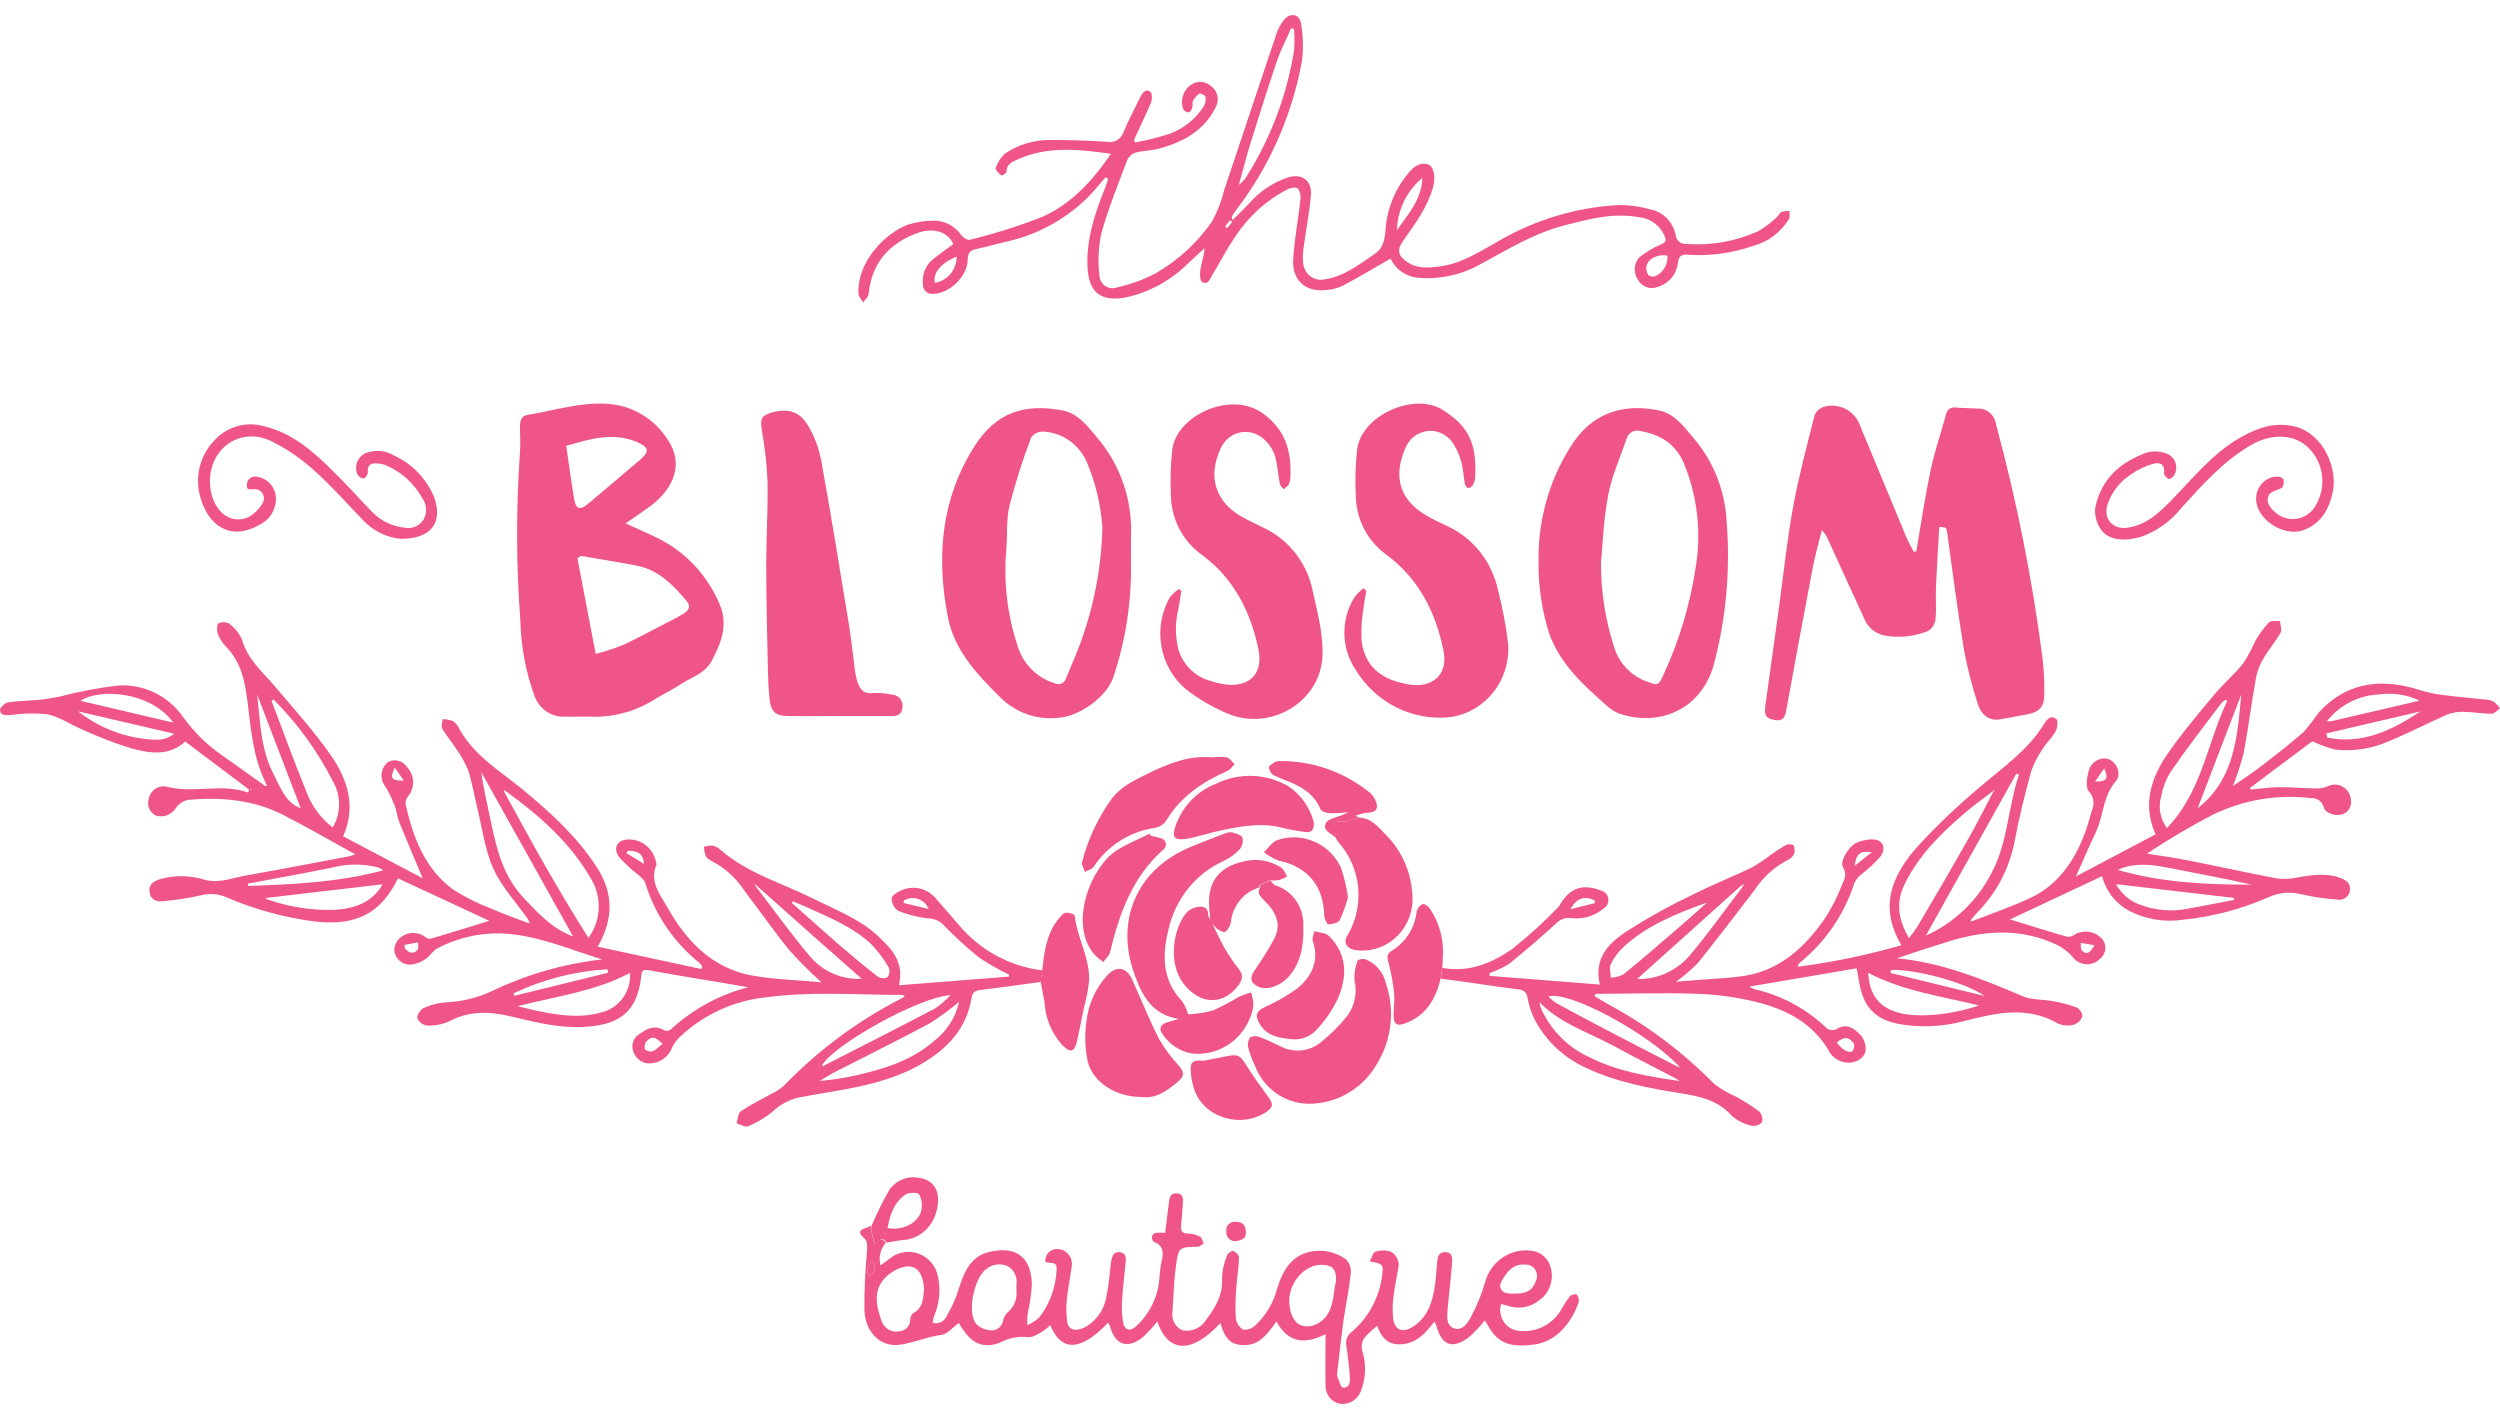<svg width="101" height="57" viewBox="0 0 101 57" fill="none" xmlns="http://www.w3.org/2000/svg">
<path d="M79.716 37.198C80.5 36.897 81.302 36.62 82.056 36.262C83.156 35.738 83.811 34.778 84.233 33.647C84.344 33.346 84.426 33.045 84.51 32.744C84.571 32.618 84.591 32.475 84.569 32.336C84.547 32.197 84.484 32.068 84.388 31.968C84.25 31.814 84.312 31.393 84.388 31.128C84.43 30.982 84.519 30.854 84.64 30.766C84.762 30.678 84.909 30.635 85.058 30.644C85.452 30.659 85.765 31.246 85.476 31.565C84.949 32.167 84.99 32.946 84.68 33.602C84.405 34.18 84.157 34.766 83.867 35.407L87.085 33.707C86.538 32.483 86.912 31.411 87.585 30.433C88.149 29.615 88.799 28.854 89.436 28.089C89.814 27.635 90.27 27.244 90.641 26.783C90.821 26.494 90.981 26.192 91.121 25.881C91.273 25.614 91.456 25.368 91.665 25.146C91.753 25.059 91.958 25.104 92.115 25.086C92.115 25.246 92.203 25.441 92.139 25.556C91.949 25.896 91.689 26.194 91.487 26.53C91.326 26.777 91.212 27.053 91.15 27.343C90.96 28.366 90.837 29.404 90.644 30.427C90.528 30.881 90.382 31.325 90.206 31.757C90.653 31.456 91.054 31.186 91.428 30.897C91.99 30.463 92.548 30.03 93.078 29.561C93.286 29.319 93.481 29.066 93.663 28.802C94.71 27.641 96.003 27.409 97.445 27.785C97.767 27.891 98.095 27.976 98.428 28.041C99.083 28.137 99.741 28.189 100.396 28.261C100.513 28.262 100.629 28.289 100.735 28.339C100.835 28.419 100.925 28.512 101.002 28.616C100.888 28.694 100.774 28.835 100.659 28.835C100.291 28.835 99.919 28.766 99.548 28.76C99.317 28.748 99.086 28.784 98.869 28.866C98.088 29.209 97.328 29.609 96.529 29.937C95.842 30.246 95.088 30.365 94.341 30.283C94.024 30.201 93.714 30.088 93.417 29.946L90.902 31.832L90.928 31.899C91.305 31.866 91.683 31.805 92.063 31.802C92.572 31.802 93.084 31.845 93.596 31.854C93.743 31.857 93.889 31.829 94.025 31.772C94.122 31.721 94.23 31.696 94.338 31.698C94.447 31.7 94.553 31.73 94.647 31.785C94.742 31.84 94.822 31.918 94.88 32.012C94.938 32.107 94.972 32.215 94.979 32.326C94.998 32.447 94.973 32.57 94.911 32.675C94.849 32.779 94.753 32.857 94.64 32.895C94.365 32.991 93.95 32.862 93.879 32.618C93.853 32.507 93.789 32.409 93.699 32.341C93.609 32.273 93.499 32.24 93.388 32.248C92.013 32.077 90.619 32.313 89.369 32.928C88.466 33.401 87.587 33.921 86.737 34.487C87.26 34.571 87.787 34.64 88.307 34.742C89.544 34.986 90.779 35.26 92.019 35.495C92.282 35.523 92.548 35.508 92.806 35.45C93.391 35.353 93.976 35.248 94.561 35.474C94.783 35.561 94.967 35.672 94.938 35.955C94.934 36.016 94.916 36.075 94.888 36.129C94.859 36.183 94.82 36.23 94.772 36.266C94.724 36.303 94.67 36.329 94.612 36.342C94.553 36.355 94.493 36.356 94.435 36.343C93.936 36.311 93.44 36.238 92.952 36.123C92.508 36.015 92.042 36.061 91.627 36.256C90.531 36.735 89.37 37.04 88.184 37.159C87.426 37.271 86.653 37.136 85.973 36.773C85.717 36.629 85.492 36.433 85.311 36.197C85.131 35.96 84.999 35.689 84.923 35.398L81.205 37.144C81.972 37.381 82.735 37.622 83.504 37.842C83.562 37.849 83.62 37.844 83.676 37.828C83.731 37.812 83.784 37.785 83.829 37.748C84.011 37.648 84.222 37.614 84.425 37.652C84.629 37.69 84.813 37.798 84.949 37.959C84.992 38.017 85.023 38.082 85.041 38.152C85.058 38.222 85.062 38.295 85.053 38.367C85.043 38.438 85.019 38.507 84.984 38.569C84.948 38.632 84.9 38.686 84.844 38.729C84.77 38.807 84.681 38.867 84.582 38.906C84.484 38.945 84.378 38.962 84.273 38.956C84.168 38.949 84.065 38.919 83.972 38.868C83.878 38.817 83.797 38.746 83.733 38.66C83.557 38.455 83.342 38.289 83.101 38.173C81.729 37.517 80.319 37.571 78.897 37.983C78.143 38.212 77.39 38.456 76.639 38.717C78.438 38.88 80.079 39.551 81.72 40.249C82.083 40.405 82.519 40.369 82.916 40.444C83.248 40.498 83.574 40.583 83.89 40.7C84.004 40.742 84.151 40.965 84.124 41.061C84.097 41.14 84.051 41.212 83.993 41.27C83.934 41.329 83.863 41.372 83.785 41.398C83.569 41.457 83.341 41.439 83.136 41.347C81.901 40.631 80.655 40.92 79.398 41.239C78.515 41.485 77.59 41.528 76.689 41.365C75.756 41.179 75.291 40.682 75.118 39.722C75.089 39.545 75.054 39.37 75.01 39.12L70.675 39.858C70.744 39.901 70.816 39.937 70.892 39.966C71.947 40.207 72.924 40.725 73.726 41.471C73.787 41.548 73.874 41.598 73.97 41.613C74.066 41.627 74.163 41.604 74.244 41.549C74.606 41.338 74.911 41.549 75.151 41.802C75.296 41.956 75.376 42.164 75.373 42.379C75.373 42.68 75.121 42.852 74.838 42.921C74.67 42.949 74.498 42.929 74.34 42.864C74.182 42.799 74.045 42.691 73.942 42.551C73.284 41.347 72.188 40.791 70.959 40.481C70.178 40.289 69.38 40.178 68.578 40.15C67.203 40.099 65.826 40.15 64.448 40.15L64.422 40.246C64.624 40.366 64.825 40.49 65.03 40.604C66.582 41.446 68.004 42.519 69.251 43.788C69.521 43.995 69.816 44.167 70.128 44.299C70.454 44.479 70.769 44.68 71.07 44.901C71.123 44.956 71.162 45.024 71.183 45.099C71.204 45.173 71.207 45.252 71.19 45.328C71.141 45.387 71.077 45.432 71.006 45.459C70.935 45.486 70.858 45.494 70.784 45.482C70.487 45.424 70.211 45.289 69.979 45.091C69.394 44.432 68.657 44.293 67.876 44.164C66.598 43.956 65.323 43.727 64.129 43.165C63.227 42.775 62.479 42.084 62.006 41.203C61.87 40.925 61.771 40.629 61.713 40.324C61.709 40.23 61.669 40.14 61.602 40.075C61.535 40.01 61.446 39.974 61.353 39.975C60.303 39.837 59.253 39.674 58.203 39.536L58.273 39.102C59.321 39.298 60.251 38.925 61.078 38.35C61.725 37.838 62.339 37.283 62.915 36.689C62.951 36.657 62.981 36.62 63.006 36.578C63.413 35.871 63.919 35.69 64.676 35.976C64.752 35.993 64.82 36.032 64.874 36.09C64.927 36.147 64.962 36.22 64.974 36.298C64.987 36.377 64.975 36.457 64.943 36.529C64.91 36.601 64.857 36.661 64.79 36.701C64.608 36.853 64.398 36.966 64.174 37.033C63.948 37.1 63.713 37.12 63.48 37.092C63.368 37.076 63.253 37.087 63.146 37.125C63.039 37.162 62.942 37.225 62.863 37.309C62.245 37.875 61.614 38.422 60.961 38.943C60.715 39.096 60.452 39.221 60.178 39.313V39.425L64.632 39.776C64.389 38.732 64.972 38.14 65.597 37.706C66.482 37.128 67.404 36.611 68.356 36.16C69.148 35.756 69.979 35.428 70.781 35.043C71.046 34.892 71.3 34.723 71.541 34.535C71.74 34.389 71.947 34.256 72.161 34.135C72.243 34.089 72.454 34.11 72.468 34.165C72.491 34.221 72.503 34.282 72.503 34.344C72.503 34.405 72.491 34.466 72.468 34.523C72.411 34.626 72.321 34.707 72.214 34.751C71.678 35.029 71.221 35.443 70.886 35.955C70.128 36.945 69.374 37.938 68.593 38.907C68.322 39.183 68.028 39.435 67.715 39.659L68.853 39.572C69.388 39.527 69.927 39.512 70.456 39.428C71.939 39.196 72.951 38.239 73.773 37.038C74.024 36.635 74.238 36.208 74.41 35.762C74.507 35.537 74.636 35.317 74.454 35.025C74.32 34.809 74.674 34.207 74.99 34.056C75.175 33.972 75.373 33.923 75.575 33.912C76.031 33.882 76.242 34.213 75.972 34.604C75.74 34.866 75.483 35.105 75.206 35.317C75.082 35.413 74.982 35.538 74.914 35.681C74.526 36.886 73.816 37.953 72.866 38.763L72.656 38.949C72.644 38.984 72.636 39.02 72.632 39.057C74.046 38.872 75.445 38.581 76.818 38.188C75.867 36.602 76.47 35.305 77.508 34.156C78.279 33.323 79.101 32.541 79.968 31.814C80.904 31.008 81.942 30.31 82.6 29.218C82.715 29.022 82.893 28.884 83.083 29.058C83.156 29.13 83.118 29.413 83.045 29.549C82.908 29.798 82.688 29.994 82.539 30.235C82.336 30.523 82.173 30.839 82.056 31.174C81.799 32.121 81.559 33.075 81.381 34.041C81.16 35.129 80.627 36.124 79.851 36.897C79.787 36.966 79.728 37.038 79.664 37.111L79.602 37.231L79.716 37.198ZM70.424 35.789L70.471 35.729L70.392 35.753L70.31 35.807L66.142 39.551C66.536 39.562 66.927 39.485 67.29 39.325C67.652 39.166 67.977 38.928 68.242 38.627C68.99 37.748 69.66 36.797 70.365 35.877L70.424 35.789ZM94.005 29.133C94.071 29.141 94.138 29.141 94.204 29.133L97.752 28.306C97.245 28.063 96.68 27.976 96.126 28.056C95.719 28.069 95.319 28.172 94.954 28.358C94.59 28.544 94.268 28.808 94.011 29.133L93.964 29.169H93.993L94.005 29.133ZM67.794 43.102L67.867 43.126L67.823 43.072C66.653 41.793 63.436 40.023 62.558 40.252C62.66 40.376 62.784 40.478 62.924 40.553C63.591 40.916 64.262 41.274 64.936 41.627C65.893 42.13 66.844 42.614 67.794 43.102ZM80.527 31.953C80.155 32.239 79.772 32.51 79.415 32.813C78.432 33.65 77.511 34.553 76.932 35.75C76.584 36.476 76.695 37.18 77.125 37.899C77.274 37.691 77.417 37.526 77.517 37.342C78.166 36.235 78.821 35.127 79.453 34.008C79.834 33.34 80.179 32.651 80.538 31.971L80.582 31.932C80.582 31.932 80.582 31.911 80.565 31.902L80.527 31.953ZM81.568 31.291L81.46 31.255L77.806 37.797C78.931 37.294 79.859 36.417 80.439 35.305C81.121 34.062 81.121 32.609 81.568 31.291ZM89.98 28.318L89.907 28.27C89.852 28.306 89.801 28.349 89.755 28.396C89.065 29.299 88.357 30.22 87.708 31.159C87.511 31.47 87.376 31.819 87.31 32.185C87.248 32.4 87.237 32.628 87.278 32.849C87.319 33.069 87.41 33.277 87.544 33.454C88.954 31.995 89.173 30.009 89.98 28.318ZM67.844 43.664C67.8 43.634 67.753 43.598 67.706 43.571C66.873 43.138 66.036 42.713 65.211 42.265C64.188 41.711 63.047 41.362 62.19 40.487C62.21 40.601 62.244 40.712 62.292 40.818C62.696 41.665 63.379 42.337 64.22 42.713C65.364 43.297 66.598 43.487 67.85 43.673L67.844 43.664ZM75.475 39.295C75.519 40.198 75.923 40.685 76.674 40.905C77.523 41.155 78.971 40.965 79.951 40.619C78.432 40.246 76.897 40.047 75.481 39.304L75.475 39.295ZM68.941 36.469C67.742 36.903 66.563 37.372 65.609 38.239C65.392 38.439 65.212 38.677 65.077 38.943C65.004 39.09 65.077 39.313 65.077 39.5C65.25 39.491 65.42 39.447 65.577 39.37C66.212 38.862 66.826 38.329 67.443 37.797C67.952 37.369 68.447 36.921 68.947 36.479L68.941 36.469ZM90.261 36.343L90.241 36.274L85.485 35.72C85.709 36.124 86.072 36.425 86.502 36.566C87.088 36.781 87.718 36.835 88.331 36.722C88.977 36.608 89.623 36.476 90.273 36.352L90.261 36.343ZM85.546 35.139C87.322 35.66 89.141 35.741 90.966 35.741C89.819 35.477 88.661 35.269 87.509 35.04C86.853 34.92 86.201 34.848 85.552 35.145L85.546 35.139ZM90.539 28.08C89.954 29.599 89.369 31.124 88.784 32.657C90.273 31.492 90.39 29.765 90.545 28.086L90.539 28.08ZM97.784 28.742L93.982 29.63L94.02 29.798C95.424 30.087 96.626 29.516 97.784 28.742ZM76.4 39.184L76.373 39.307L80.176 40.237C79.392 39.674 77.338 39.145 76.4 39.187V39.184ZM74.206 42.121C74.425 42.422 74.729 42.59 74.855 42.446C74.884 42.402 74.902 42.352 74.908 42.299C74.913 42.247 74.906 42.194 74.887 42.145C74.683 41.874 74.478 41.877 74.206 42.124V42.121ZM64.433 36.488V36.385C64.033 36.175 63.693 36.274 63.448 36.731L64.433 36.488ZM74.928 34.983L75.627 34.426C75.148 34.363 74.99 34.487 74.928 34.986V34.983ZM84.61 38.185L84.063 38.094C84.063 38.2 84.063 38.344 84.107 38.395C84.288 38.597 84.455 38.501 84.61 38.188V38.185ZM85.008 31.041L84.642 31.577C85.119 31.577 85.195 31.465 85.008 31.041ZM89.963 28.168H89.983V28.143L89.963 28.168Z" fill="#EF5588"/>
<path d="M21.311 37.108C20.841 36.443 20.264 35.826 19.931 35.095C19.598 34.364 19.489 33.485 19.287 32.669C19.159 32.149 19.077 31.61 18.907 31.102C18.772 30.78 18.599 30.477 18.392 30.199C18.229 29.937 18.018 29.706 17.866 29.438C17.813 29.344 17.866 29.182 17.886 29.049C18.025 29.056 18.162 29.082 18.293 29.128C18.403 29.202 18.491 29.306 18.547 29.429C19.153 30.542 20.215 31.15 21.136 31.911C22.245 32.832 23.309 33.795 24.108 35.032C24.778 36.064 24.804 37.108 24.146 38.245L28.331 39.148L28.369 39.049C28.348 39.002 28.32 38.959 28.285 38.922C27.237 38.096 26.462 36.958 26.065 35.663C26.027 35.534 25.883 35.435 25.772 35.332C25.495 35.12 25.239 34.882 25.006 34.619C24.742 34.252 24.956 33.909 25.401 33.915C25.66 33.911 25.913 34 26.115 34.168C26.317 34.336 26.456 34.571 26.506 34.833C26.506 34.869 26.533 34.911 26.521 34.938C26.228 35.621 26.673 36.142 26.957 36.647C27.732 38.032 28.791 39.127 30.396 39.413C31.309 39.575 32.245 39.596 33.184 39.684C32.732 39.278 32.301 38.847 31.894 38.393C31.256 37.61 30.68 36.777 30.075 35.985C29.74 35.472 29.282 35.057 28.744 34.782C28.646 34.74 28.564 34.669 28.507 34.577C28.468 34.459 28.445 34.335 28.44 34.21C28.553 34.177 28.67 34.16 28.788 34.162C28.903 34.187 29.01 34.243 29.098 34.324C30.195 35.29 31.584 35.666 32.845 36.301C33.766 36.762 34.743 37.123 35.512 37.854C36.036 38.351 36.53 38.865 36.32 39.804L40.763 39.455V39.374C40.337 39.171 39.926 38.935 39.534 38.669C39.021 38.251 38.532 37.801 38.072 37.322C37.909 37.178 37.701 37.101 37.487 37.105C37.079 37.054 36.678 36.953 36.293 36.804C36.213 36.748 36.146 36.673 36.098 36.586C36.051 36.499 36.023 36.401 36.018 36.301C36.018 36.19 36.252 36.031 36.407 35.973C36.639 35.867 36.897 35.839 37.145 35.893C37.393 35.947 37.618 36.08 37.788 36.274C38.104 36.633 38.417 36.995 38.727 37.358C39.591 38.388 40.8 39.047 42.114 39.202L42.044 39.672C41.234 39.783 40.426 39.897 39.616 39.993C39.414 40.018 39.286 40.078 39.253 40.294C39.052 41.585 38.239 42.401 37.191 43.003C36.053 43.653 34.787 43.905 33.517 44.119C33.117 44.188 32.713 44.254 32.312 44.33C31.9 44.416 31.518 44.618 31.21 44.913C30.91 45.155 30.579 45.352 30.227 45.5C30.11 45.551 29.917 45.428 29.759 45.386C29.811 45.217 29.817 44.974 29.929 44.895C30.323 44.627 30.756 44.42 31.172 44.185C31.35 44.103 31.517 43.996 31.666 43.866C33.05 42.43 34.655 41.239 36.416 40.34C36.457 40.319 36.492 40.288 36.551 40.252C36.516 40.225 36.492 40.195 36.472 40.195C34.626 40.195 32.778 40.042 30.938 40.294C29.625 40.429 28.392 41.003 27.428 41.928C27.305 42.054 27.206 42.202 27.135 42.365C27.067 42.525 26.958 42.663 26.821 42.766C26.684 42.869 26.523 42.933 26.354 42.951C26.198 42.98 26.036 42.952 25.898 42.871C25.759 42.79 25.653 42.662 25.597 42.509C25.539 42.376 25.532 42.226 25.578 42.088C25.625 41.951 25.72 41.837 25.845 41.769C26.161 41.54 26.468 41.396 26.843 41.63C26.884 41.646 26.928 41.651 26.971 41.645C27.014 41.639 27.055 41.623 27.091 41.597C27.986 40.772 29.063 40.184 30.23 39.885L29.478 39.756C29.227 39.714 28.972 39.675 28.721 39.629C27.881 39.488 27.039 39.35 26.202 39.196C26.006 39.16 25.924 39.196 25.91 39.416C25.743 41.056 24.819 41.426 23.54 41.489C22.546 41.537 21.592 41.287 20.636 41.062C19.785 40.86 18.963 40.827 18.15 41.26C17.863 41.389 17.552 41.448 17.24 41.432C17.157 41.418 17.078 41.383 17.012 41.331C16.945 41.279 16.892 41.21 16.857 41.131C16.864 41.046 16.893 40.964 16.939 40.892C16.985 40.821 17.047 40.762 17.12 40.722C17.407 40.59 17.715 40.512 18.03 40.493C18.669 40.466 19.296 40.312 19.878 40.039C21.284 39.364 22.788 38.932 24.33 38.76C22.967 38.344 21.651 37.752 20.209 37.71C19.328 37.692 18.457 37.899 17.673 38.311C17.494 38.402 17.38 38.612 17.208 38.733C17.021 38.871 16.802 38.954 16.573 38.973C16.418 38.977 16.267 38.922 16.149 38.819C16.03 38.715 15.952 38.572 15.93 38.414C15.927 38.328 15.941 38.242 15.972 38.162C16.002 38.082 16.047 38.009 16.105 37.947C16.249 37.795 16.444 37.704 16.65 37.692C16.857 37.681 17.06 37.749 17.219 37.884C17.287 37.923 17.367 37.933 17.442 37.914C18.22 37.682 18.995 37.439 19.767 37.201L16.079 35.486C15.388 36.894 14.414 37.397 12.791 37.237C11.527 37.082 10.291 36.746 9.117 36.238C8.804 36.109 8.459 36.084 8.131 36.169C7.63 36.28 7.122 36.359 6.61 36.407C6.365 36.434 6.102 36.389 6.043 36.061C5.985 35.733 6.207 35.603 6.473 35.513C7.075 35.348 7.71 35.362 8.304 35.552C8.889 35.691 9.41 35.459 9.957 35.366C11.334 35.125 12.712 34.857 14.087 34.598C14.142 34.598 14.198 34.565 14.353 34.514C13.341 33.957 12.411 33.422 11.457 32.931C10.243 32.305 8.936 32.197 7.605 32.314C7.409 32.351 7.234 32.464 7.117 32.63C7.034 32.764 6.912 32.868 6.769 32.927C6.625 32.986 6.468 32.997 6.318 32.958C6.192 32.905 6.09 32.805 6.032 32.678C5.975 32.551 5.966 32.406 6.008 32.272C6.038 32.111 6.13 31.968 6.261 31.875C6.393 31.782 6.556 31.747 6.713 31.776C7.81 32.077 8.936 31.628 10.024 32.02L10.062 31.899L7.482 29.958C6.83 30.56 6.058 30.434 5.326 30.241C4.647 30.032 3.981 29.776 3.334 29.477C2.858 29.281 2.413 28.962 1.922 28.86C1.425 28.805 0.924 28.816 0.43 28.89C0.234 28.89 0.012 28.929 0 28.676C0 28.58 0.202 28.396 0.331 28.375C0.74 28.312 1.161 28.315 1.577 28.273C1.869 28.246 2.129 28.198 2.401 28.144C3.179 27.94 3.968 27.79 4.765 27.695C5.273 27.66 5.781 27.759 6.241 27.981C6.702 28.204 7.1 28.544 7.397 28.968C7.836 29.576 8.372 30.102 8.983 30.524C9.541 30.912 10.094 31.315 10.65 31.709L10.72 31.755H10.805L10.761 31.709L10.723 31.604C10.223 30.587 10.138 29.465 10.001 28.363C9.898 27.524 9.737 26.738 9.123 26.116C8.982 25.97 8.871 25.796 8.798 25.604C8.752 25.478 8.76 25.225 8.831 25.183C8.899 25.149 8.975 25.133 9.051 25.136C9.127 25.14 9.201 25.162 9.266 25.201C9.493 25.369 9.672 25.597 9.784 25.86C10.021 26.678 10.647 27.178 11.153 27.783C11.899 28.667 12.677 29.531 13.35 30.491C14.022 31.451 14.414 32.552 13.861 33.786L17.079 35.483C16.763 34.737 16.439 33.978 16.128 33.211C16.044 33.003 16.026 32.766 15.95 32.555C15.86 32.329 15.757 32.108 15.643 31.893C15.575 31.797 15.513 31.697 15.459 31.592C15.406 31.452 15.398 31.297 15.437 31.152C15.476 31.007 15.559 30.878 15.675 30.786C15.8 30.718 15.945 30.698 16.082 30.732C16.22 30.765 16.341 30.848 16.424 30.966C16.505 31.046 16.571 31.141 16.616 31.246C16.662 31.352 16.687 31.465 16.69 31.581C16.693 31.696 16.674 31.811 16.634 31.919C16.594 32.027 16.533 32.125 16.456 32.209C16.426 32.252 16.404 32.301 16.393 32.352C16.381 32.404 16.38 32.458 16.389 32.51C16.696 33.855 17.176 35.119 18.322 35.949C18.807 36.255 19.32 36.51 19.855 36.711C20.314 36.915 20.788 37.081 21.256 37.261L21.408 37.3L21.311 37.108ZM26.035 34.911C26.035 34.911 26.035 34.929 26.035 34.938H26.053L26.021 34.923C25.989 34.517 25.816 34.373 25.366 34.37L25.307 34.463L26.035 34.911ZM30.549 35.763L30.481 35.724L30.519 35.79C31.268 36.765 31.982 37.773 32.778 38.7C33.035 38.985 33.351 39.208 33.703 39.354C34.054 39.5 34.432 39.564 34.81 39.542L32.941 37.89L30.549 35.763ZM38.739 40.481C38.368 40.794 37.977 41.08 37.569 41.339C36.308 42.016 35.024 42.645 33.749 43.3C33.532 43.412 33.327 43.544 33.117 43.668C33.622 43.628 34.123 43.551 34.617 43.436C35.752 43.174 36.861 42.834 37.762 42.034C38.259 41.65 38.608 41.098 38.747 40.475L38.771 40.412L38.739 40.481ZM20.411 31.95L20.37 31.908V31.989C21.449 33.975 22.543 35.958 23.774 37.89C24.015 37.562 24.158 37.168 24.184 36.757C24.21 36.346 24.118 35.937 23.921 35.579C23.069 34.06 21.803 32.955 20.419 31.95H20.411ZM23.157 37.839L19.445 31.198C19.539 31.917 19.712 32.597 19.852 33.286C20.077 34.361 20.346 35.393 21.119 36.235C21.715 36.867 22.285 37.511 23.166 37.839H23.157ZM11.048 28.264L10.972 28.318C11.443 29.555 11.893 30.798 12.393 32.023C12.607 32.583 12.97 33.069 13.44 33.428C13.6 33.162 13.689 32.858 13.698 32.546C13.708 32.234 13.637 31.924 13.493 31.649C12.864 30.393 12.041 29.25 11.056 28.264H11.048ZM25.445 39.31C24.026 40.057 22.487 40.246 20.908 40.65C21.2 40.719 21.382 40.767 21.572 40.809C22.511 41.011 23.453 41.173 24.403 40.869C24.724 40.769 25.002 40.561 25.192 40.278C25.383 39.995 25.475 39.654 25.453 39.31H25.445ZM32.026 36.413L31.991 36.479C32.608 37.027 33.216 37.577 33.839 38.116C34.363 38.567 34.895 39.019 35.442 39.44C35.5 39.481 35.566 39.508 35.636 39.516C35.706 39.525 35.777 39.517 35.843 39.491C35.886 39.437 35.915 39.372 35.927 39.303C35.939 39.234 35.933 39.163 35.91 39.097C35.712 38.749 35.473 38.429 35.197 38.143C34.492 37.481 33.611 37.111 32.751 36.723C32.52 36.614 32.277 36.515 32.035 36.413H32.026ZM15.447 35.727L10.723 36.28C10.723 36.28 10.752 36.319 10.779 36.328C11.652 36.637 12.572 36.783 13.496 36.759C14.306 36.714 15.04 36.47 15.456 35.727H15.447ZM38.394 40.201C37.057 40.303 33.594 42.268 33.202 43.06C33.225 43.06 33.251 43.06 33.269 43.06C34.772 42.292 36.279 41.528 37.773 40.743C38.002 40.588 38.214 40.406 38.402 40.201H38.394ZM10.021 35.688V35.793C11.826 35.727 13.633 35.654 15.485 35.161C15.428 35.121 15.368 35.084 15.306 35.053C14.684 34.889 14.031 34.889 13.408 35.053C12.285 35.281 11.153 35.483 10.024 35.697L10.021 35.688ZM12.145 32.645L10.39 28.062C10.41 28.249 10.428 28.415 10.442 28.58C10.53 29.501 10.612 30.425 11.045 31.261C11.329 31.812 11.53 32.423 12.148 32.654L12.145 32.645ZM7.002 29.194C6.09 27.942 4.042 27.792 3.247 28.312L7.002 29.194ZM7.038 29.642L3.153 28.739C3.956 29.365 4.91 29.752 5.911 29.859C6.283 29.895 6.649 29.946 7.04 29.645L7.038 29.642ZM24.573 39.298L24.535 39.157C23.225 39.236 21.942 39.565 20.75 40.129L20.773 40.231L24.573 39.298ZM26.761 42.169C26.468 41.868 26.316 41.844 26.094 42.1C26.035 42.166 26.024 42.386 26.065 42.401C26.378 42.62 26.533 42.335 26.764 42.178L26.761 42.169ZM36.524 36.368L36.501 36.479L37.519 36.723C37.481 36.629 37.423 36.544 37.351 36.475C37.279 36.405 37.193 36.353 37.099 36.32C37.005 36.287 36.906 36.275 36.807 36.285C36.709 36.295 36.613 36.326 36.527 36.377L36.524 36.368ZM16.342 38.173L16.36 38.321C16.509 38.48 16.684 38.582 16.868 38.375C16.921 38.318 16.886 38.173 16.889 38.074L16.342 38.173ZM16.301 31.517L15.944 31.008C15.754 31.451 15.801 31.532 16.292 31.538L16.301 31.517ZM10.159 31.896C10.159 31.896 10.144 31.875 10.135 31.875C10.126 31.875 10.12 31.875 10.112 31.893C10.103 31.911 10.126 31.917 10.135 31.917C10.144 31.917 10.144 31.926 10.15 31.917L10.159 31.896ZM33.09 43.072V43.093C33.097 43.102 33.105 43.11 33.114 43.117V43.072H33.09ZM10.969 28.147H10.986V28.126L10.969 28.147Z" fill="#EF5588"/>
<path d="M77.42 22.267C77.61 21.159 77.774 20.046 78.005 18.957C78.163 18.21 78.42 17.485 78.619 16.748C78.626 16.701 78.642 16.656 78.667 16.616C78.692 16.576 78.724 16.541 78.762 16.515C78.8 16.488 78.844 16.47 78.889 16.462C78.934 16.453 78.981 16.454 79.026 16.465C79.318 16.489 79.587 16.486 79.865 16.507C80.049 16.492 80.232 16.549 80.376 16.668C80.52 16.786 80.615 16.957 80.64 17.145C81.472 20.222 82.096 23.354 82.509 26.519C82.57 27.018 82.598 27.52 82.591 28.023C82.591 28.562 82.395 28.769 81.872 28.866L80.804 29.061C80.397 29.137 80.046 28.917 79.891 28.405C79.663 27.701 79.48 26.981 79.344 26.251C79.087 24.689 78.888 23.118 78.669 21.548C78.637 21.307 78.642 21.304 78.347 21.289C78.3 22.101 78.248 22.914 78.213 23.726C78.195 24.157 78.236 24.59 78.195 25.017C78.183 25.113 78.151 25.204 78.1 25.286C78.05 25.367 77.982 25.436 77.903 25.486C77.323 25.725 76.69 25.787 76.077 25.664C75.901 25.619 75.738 25.53 75.602 25.406C75.466 25.282 75.361 25.126 75.296 24.951C74.805 23.889 74.325 22.82 73.834 21.755C73.782 21.628 73.702 21.514 73.6 21.424C73.468 21.969 73.307 22.511 73.211 23.061C72.854 24.933 72.507 26.806 72.169 28.682C72.117 28.983 72.029 29.145 71.701 29.088C71.374 29.031 71.263 28.938 71.318 28.523C71.502 27.177 71.688 25.834 71.877 24.494C72.061 23.148 72.199 21.785 72.445 20.467C72.667 19.243 72.994 18.036 73.296 16.829C73.395 16.423 73.93 16.279 74.466 16.474C74.633 16.545 74.784 16.652 74.906 16.789C75.029 16.925 75.121 17.088 75.176 17.266C75.791 18.756 76.408 20.245 77.028 21.731C77.116 21.924 77.213 22.112 77.32 22.294L77.42 22.267Z" fill="#EF5588"/>
<path d="M25.275 21.147C25.76 21.37 26.181 21.547 26.585 21.749C27.702 22.301 28.587 23.25 29.077 24.421C29.428 25.248 29.136 25.983 28.747 26.708C28.454 27.24 27.904 27.367 27.462 27.665C27.135 27.89 26.763 28.047 26.43 28.267C25.648 28.756 24.741 28.995 23.827 28.953C23.487 28.953 23.148 28.953 22.809 28.953C22.544 28.963 22.283 28.887 22.064 28.734C21.844 28.581 21.678 28.361 21.589 28.104C21.242 27.146 21.052 26.135 21.025 25.113C20.852 22.837 20.846 20.55 21.007 18.273C21.033 17.927 21.007 17.581 21.007 17.232C21.007 17.003 21.051 16.805 21.323 16.76C22.393 16.588 23.444 16.239 24.54 16.314C25.033 16.344 25.512 16.493 25.938 16.749C26.364 17.006 26.725 17.362 26.992 17.789C27.717 18.896 27.05 19.928 26.129 20.551L25.275 21.147ZM23.461 22.459L23.327 22.558C23.569 23.819 23.812 25.08 24.067 26.419C24.431 26.322 24.791 26.206 25.143 26.07C25.675 25.826 26.193 25.543 26.714 25.276C27.006 25.119 27.316 24.975 27.612 24.794C27.805 24.68 27.928 24.493 27.749 24.294C27.205 23.642 26.617 23.034 25.754 22.859C24.994 22.706 24.224 22.591 23.461 22.459ZM22.876 18.018C22.987 18.767 23.081 19.489 23.204 20.205C23.268 20.572 23.449 20.614 23.742 20.368L25.819 18.61C26.243 18.252 26.24 18.081 25.74 17.861C24.751 17.44 23.812 17.741 22.861 18.018H22.876Z" fill="#EF5588"/>
<path d="M35.781 50.217C35.675 50.337 35.6 50.483 35.564 50.641C35.528 50.799 35.531 50.964 35.574 51.12C35.723 51.012 35.837 50.934 35.942 50.849C36.108 50.713 36.305 50.624 36.514 50.59C36.723 50.556 36.937 50.579 37.135 50.656C37.333 50.733 37.508 50.862 37.643 51.03C37.778 51.198 37.868 51.399 37.905 51.614C38.006 52.145 37.945 52.696 37.729 53.19C37.704 53.273 37.689 53.359 37.682 53.446C37.801 53.475 37.926 53.459 38.034 53.401C38.141 53.342 38.225 53.245 38.267 53.127C38.447 52.824 38.593 52.501 38.703 52.164C38.926 51.475 39.154 50.786 39.932 50.587C40.941 50.329 41.64 50.693 41.687 51.836C41.672 52.205 41.625 52.572 41.546 52.932C41.501 53.129 41.488 53.332 41.508 53.533C41.68 53.46 41.839 53.359 41.979 53.233C42.414 52.676 42.662 51.99 42.687 51.277C42.714 50.919 42.395 51.072 42.231 50.976C42.225 50.904 42.236 50.832 42.261 50.764C42.286 50.697 42.326 50.637 42.377 50.588C42.428 50.538 42.489 50.502 42.556 50.48C42.623 50.459 42.694 50.453 42.763 50.464C42.842 50.47 42.919 50.492 42.99 50.53C43.06 50.568 43.123 50.619 43.173 50.682C43.223 50.745 43.261 50.818 43.283 50.897C43.305 50.975 43.311 51.057 43.301 51.138C43.24 51.599 43.144 52.059 43.097 52.522C43.068 52.818 43.075 53.116 43.117 53.41C43.155 53.711 43.436 53.804 43.778 53.648C44.026 53.522 44.24 53.335 44.402 53.105C44.564 52.875 44.669 52.608 44.708 52.327C44.796 51.93 44.817 51.52 44.869 51.123C44.875 51.051 44.886 50.98 44.901 50.91C44.945 50.726 44.998 50.563 45.241 50.59C45.483 50.618 45.495 50.801 45.478 50.985C45.434 51.487 45.364 51.987 45.334 52.489C45.31 52.807 45.324 53.126 45.375 53.44C45.431 53.741 45.668 53.804 45.887 53.591C46.392 53.14 46.724 52.517 46.82 51.836C46.855 51.566 46.858 51.286 46.917 51.018C47.002 50.651 47.042 50.329 46.607 50.163C46.579 50.137 46.558 50.105 46.546 50.069C46.533 50.032 46.529 49.994 46.534 49.956C46.547 49.922 46.567 49.892 46.592 49.866C46.617 49.841 46.647 49.821 46.68 49.808C46.809 49.796 46.939 49.796 47.069 49.808C47.124 49.387 47.177 48.987 47.224 48.587C47.247 48.382 47.282 48.195 47.546 48.213C47.809 48.231 47.797 48.427 47.788 48.608C47.774 48.893 47.747 49.182 47.718 49.468C47.695 49.691 47.718 49.838 48.011 49.838C48.174 49.84 48.334 49.882 48.479 49.959C48.555 49.998 48.581 50.142 48.631 50.239C48.549 50.284 48.467 50.365 48.382 50.368C47.636 50.389 47.613 50.368 47.505 51.165C47.423 51.767 47.411 52.369 47.37 52.971C47.34 53.126 47.363 53.286 47.433 53.426C47.504 53.566 47.619 53.677 47.759 53.741C47.925 53.778 48.099 53.766 48.259 53.707C48.419 53.648 48.56 53.544 48.666 53.407C49.061 52.88 49.423 52.354 49.368 51.62C49.382 51.308 49.453 51.002 49.575 50.717C49.602 50.633 49.757 50.521 49.824 50.539C49.891 50.557 50.058 50.699 50.055 50.783C50.055 51.174 49.976 51.562 49.953 51.954C49.913 52.384 49.903 52.816 49.924 53.248C49.936 53.343 49.968 53.434 50.019 53.514C50.07 53.595 50.137 53.663 50.216 53.714C50.304 53.725 50.393 53.717 50.477 53.689C50.562 53.662 50.639 53.616 50.705 53.554C51.14 53.154 51.451 52.631 51.6 52.05C51.837 51.28 52.211 50.672 53.062 50.545C53.53 50.483 54.003 50.605 54.387 50.885C54.457 50.961 54.51 51.051 54.541 51.15C54.573 51.249 54.584 51.354 54.571 51.457C54.504 52.086 54.373 52.709 54.279 53.335C54.185 54.024 54.109 54.713 54.03 55.402C54.014 55.472 54.014 55.545 54.03 55.616C54.095 55.778 54.171 56.058 54.255 56.061C54.548 56.082 54.548 55.802 54.531 55.592C54.504 55.2 54.454 54.809 54.402 54.418C54.371 54.309 54.373 54.193 54.408 54.086C54.443 53.978 54.509 53.884 54.598 53.816C54.96 53.514 55.259 53.139 55.475 52.713C55.692 52.288 55.821 51.822 55.855 51.343C55.879 51.093 55.818 51.042 55.338 50.958C55.42 50.807 55.467 50.6 55.563 50.569C55.766 50.5 55.986 50.5 56.189 50.569C56.31 50.634 56.406 50.74 56.459 50.869C56.513 50.998 56.52 51.142 56.481 51.277C56.408 51.689 56.329 52.104 56.28 52.519C56.258 52.755 56.258 52.991 56.28 53.227C56.324 53.72 56.631 53.87 57.058 53.615C57.681 53.236 57.874 52.601 57.973 51.921C58.017 51.62 58.023 51.319 58.058 51.018C58.081 50.798 58.108 50.566 58.412 50.587C58.716 50.609 58.672 50.888 58.658 51.075C58.614 51.677 58.538 52.264 58.485 52.856C58.462 53.157 58.415 53.533 58.722 53.657C59.085 53.801 59.307 53.434 59.442 53.172C59.676 52.734 59.863 52.271 60 51.791C60.113 51.385 60.364 51.033 60.708 50.802C61.051 50.57 61.465 50.474 61.872 50.53C62.061 50.549 62.239 50.629 62.38 50.759C62.522 50.889 62.62 51.062 62.659 51.252C62.716 51.482 62.705 51.725 62.627 51.948C62.548 52.171 62.407 52.365 62.22 52.504C62.044 52.656 61.834 52.758 61.609 52.803C61.384 52.848 61.151 52.833 60.933 52.76C60.837 52.73 60.734 52.709 60.641 52.682C60.606 52.805 60.598 52.935 60.619 53.062C60.64 53.189 60.689 53.309 60.761 53.414C60.834 53.519 60.929 53.605 61.039 53.666C61.149 53.727 61.271 53.762 61.395 53.768C61.739 53.805 62.086 53.736 62.392 53.57C62.698 53.405 62.95 53.15 63.115 52.838C63.205 52.673 63.309 52.516 63.425 52.369C63.481 52.306 63.665 52.261 63.694 52.297C63.729 52.337 63.755 52.385 63.77 52.437C63.785 52.489 63.789 52.544 63.782 52.598C63.551 53.317 62.934 54.204 61.983 54.319C61.378 54.391 60.749 54.421 60.307 53.849C60.179 53.681 60.082 53.488 59.989 53.341C59.792 53.59 59.573 53.821 59.336 54.03C58.681 54.526 58.239 54.355 58.029 53.56C58.006 53.502 57.98 53.446 57.95 53.392C57.619 53.816 57.295 54.214 56.736 54.295C56.177 54.376 55.858 54.156 55.636 53.566C55.44 53.718 55.26 53.889 55.098 54.078C55.057 54.151 55.03 54.231 55.019 54.314C55.008 54.397 55.013 54.481 55.034 54.562C55.209 55.114 55.183 55.712 54.961 56.245C54.89 56.403 54.772 56.533 54.624 56.618C54.476 56.702 54.306 56.736 54.139 56.714C53.982 56.685 53.84 56.604 53.734 56.482C53.628 56.361 53.564 56.206 53.553 56.043C53.533 55.33 53.553 54.617 53.553 53.901C52.816 54.262 52.091 54.352 51.568 53.386C51.219 53.867 50.918 54.313 50.336 54.34C49.754 54.367 49.494 54.123 49.303 53.452C48.16 54.692 47.197 54.68 46.756 53.389C46.577 53.614 46.381 53.826 46.171 54.021C45.548 54.523 45.048 54.34 44.837 53.563C44.82 53.519 44.797 53.476 44.77 53.437C43.667 54.584 42.892 54.641 42.43 53.533C42.342 53.627 42.243 53.71 42.137 53.78C41.944 53.883 41.716 54.054 41.535 54.018C41.144 53.978 40.751 54.055 40.403 54.241C39.686 54.514 39.198 54.265 38.736 53.446C38.499 53.615 38.276 53.901 38.025 53.931C37.44 54.006 36.916 54.25 36.352 54.328C35.574 54.433 34.953 53.834 34.921 52.91C34.917 52.125 34.952 51.339 35.027 50.557C35.027 50.338 35.079 50.145 34.866 49.98C34.708 49.856 34.69 49.679 34.948 49.628L35.182 49.646L35.325 50.269C35.483 50.166 35.612 49.913 35.781 50.217ZM37.329 52.179C37.329 51.472 37.051 51.087 36.559 51.174C36.28 51.235 36.023 51.372 35.813 51.572C35.249 52.095 35.398 52.754 35.617 53.377C35.67 53.52 35.77 53.64 35.9 53.715C36.03 53.79 36.182 53.815 36.328 53.786C36.39 53.784 36.45 53.769 36.506 53.742C36.562 53.716 36.613 53.678 36.654 53.631C36.696 53.584 36.728 53.53 36.749 53.47C36.77 53.41 36.779 53.347 36.776 53.284C36.779 53.237 36.793 53.191 36.815 53.15C36.837 53.109 36.868 53.074 36.904 53.046C37.282 52.841 37.294 52.477 37.32 52.179H37.329ZM41.064 52.125C41.064 52.011 41.064 51.963 41.064 51.914C41.09 51.766 41.07 51.612 41.007 51.476C40.944 51.339 40.841 51.226 40.713 51.153C40.579 51.093 40.431 51.069 40.286 51.085C40.14 51.101 40.001 51.156 39.882 51.243C39.358 51.578 39.048 53.022 39.443 53.494C39.609 53.65 39.822 53.739 40.046 53.747C40.158 53.753 40.269 53.717 40.356 53.645C40.444 53.573 40.504 53.47 40.523 53.356C40.55 53.228 40.615 53.112 40.707 53.022C40.837 52.917 40.938 52.779 41 52.622C41.063 52.465 41.085 52.294 41.064 52.125ZM53.975 51.764C53.989 51.289 53.855 51.135 53.472 51.102C52.682 51.03 51.948 51.933 52.106 52.802C52.128 53.023 52.214 53.233 52.351 53.404C52.682 53.723 53.229 53.6 53.553 53.208C53.919 52.754 53.855 52.188 53.975 51.764ZM61.153 52.264C61.703 52.264 61.913 52.134 62.056 51.731C62.087 51.663 62.1 51.588 62.095 51.513C62.09 51.439 62.067 51.367 62.028 51.303C61.989 51.24 61.935 51.188 61.872 51.151C61.809 51.114 61.737 51.094 61.665 51.093C61.144 51.03 60.884 51.367 60.661 51.767C60.631 51.81 60.613 51.861 60.608 51.913C60.602 51.966 60.611 52.019 60.633 52.068C60.654 52.116 60.687 52.157 60.729 52.188C60.771 52.219 60.821 52.238 60.872 52.242C60.965 52.258 61.059 52.265 61.153 52.264ZM35.208 50.919C35.139 51.044 35.08 51.175 35.032 51.31C35.029 51.386 35.052 51.462 35.097 51.523C35.12 51.529 35.144 51.529 35.167 51.524C35.191 51.519 35.212 51.508 35.231 51.493C35.34 51.313 35.43 51.105 35.208 50.919Z" fill="#EF5588"/>
<path d="M56.175 10.449C55.514 10.828 54.882 11.207 54.233 11.55C54.021 11.649 53.792 11.706 53.56 11.718C52.744 11.803 52.197 11.33 52.244 10.488C52.291 9.645 52.454 8.872 52.536 8.062C52.561 7.906 52.526 7.746 52.437 7.617C52.37 7.551 52.144 7.581 52.027 7.641C51.168 8.083 50.434 8.746 49.898 9.567C49.567 10.057 49.295 10.587 48.985 11.092C48.889 11.255 48.81 11.535 48.564 11.393C48.476 11.345 48.468 11.059 48.494 10.897C48.541 10.617 48.64 10.346 48.666 10.024L47.997 10.641C47.297 11.339 46.418 11.817 45.464 12.019C44.463 12.203 43.972 11.803 43.934 10.761C43.89 9.654 44.226 8.637 44.63 7.632L44.715 7.397C44.732 7.343 44.75 7.292 44.77 7.241L44.671 7.154C44.405 7.455 44.153 7.783 43.864 8.056C42.96 8.914 41.849 9.504 40.646 9.766C40.237 9.865 39.833 9.976 39.421 10.066C39.163 10.118 39.099 10.256 39.093 10.515C39.078 11.189 38.335 11.875 37.686 11.869C37.636 11.876 37.586 11.872 37.538 11.857C37.49 11.842 37.446 11.817 37.408 11.783C37.37 11.749 37.34 11.707 37.32 11.66C37.299 11.613 37.288 11.562 37.288 11.511C37.261 11.314 37.285 11.113 37.358 10.929C37.431 10.745 37.55 10.584 37.704 10.464C37.97 10.253 38.245 10.054 38.514 9.862C38.254 9.281 37.601 9.23 37.113 9.398C35.969 9.799 35.217 10.578 35.089 11.884C35.089 12.004 34.94 12.11 34.863 12.221C34.799 12.098 34.688 11.977 34.682 11.851C34.621 10.596 35.747 9.419 36.689 9.073C37.011 8.975 37.344 8.921 37.68 8.914C37.908 8.906 38.135 8.957 38.339 9.062C38.544 9.167 38.719 9.323 38.85 9.516C38.923 9.609 39.09 9.711 39.178 9.687C40.172 9.446 41.149 9.137 42.103 8.764C43.273 8.246 44.13 7.316 44.882 6.215C43.559 6.028 42.302 5.89 41.079 6.456C40.877 6.549 40.667 6.633 40.664 6.931C40.664 6.988 40.477 7.109 40.459 7.093C40.362 7.012 40.202 6.856 40.225 6.793C40.301 6.559 40.437 6.351 40.62 6.191C41.153 5.839 41.774 5.654 42.407 5.655C43.176 5.655 43.949 5.679 44.718 5.727C44.858 5.758 45.004 5.735 45.128 5.662C45.253 5.59 45.347 5.473 45.393 5.333C45.592 4.846 45.847 4.382 46.075 3.907C46.163 3.729 46.294 3.573 46.476 3.711C46.549 3.765 46.552 4.012 46.502 4.139C46.288 4.653 46.043 5.153 45.809 5.658L45.858 5.757C46.33 5.669 46.796 5.551 47.254 5.405C47.819 5.197 48.304 4.807 48.637 4.292C48.701 4.175 48.723 4.039 48.699 3.907C48.699 3.847 48.5 3.753 48.45 3.783C48.341 3.859 48.252 3.963 48.193 4.084C48.158 4.145 48.193 4.25 48.175 4.322C48.157 4.394 48.084 4.539 48.026 4.545C47.979 4.542 47.933 4.527 47.893 4.502C47.853 4.477 47.819 4.442 47.795 4.4C47.74 4.235 47.736 4.056 47.784 3.888C47.833 3.721 47.93 3.572 48.064 3.465C48.186 3.361 48.34 3.305 48.498 3.308C48.656 3.311 48.808 3.372 48.927 3.48C49.059 3.572 49.151 3.713 49.185 3.874C49.219 4.035 49.191 4.203 49.108 4.343C48.634 5.297 47.792 5.736 46.841 6.001C46.528 6.088 46.192 6.082 45.879 6.164C45.805 6.187 45.737 6.225 45.678 6.277C45.62 6.329 45.573 6.393 45.54 6.465C45.171 7.449 44.773 8.427 44.492 9.438C44.377 9.985 44.35 10.548 44.414 11.105C44.415 11.194 44.438 11.281 44.479 11.359C44.52 11.437 44.58 11.503 44.651 11.553C44.723 11.602 44.806 11.633 44.892 11.642C44.977 11.652 45.064 11.64 45.145 11.607C45.688 11.486 46.213 11.293 46.707 11.032C47.594 10.519 48.362 9.812 48.956 8.962C49.18 8.558 49.349 8.125 49.459 7.674C50.167 5.568 50.863 3.462 51.571 1.355C51.64 1.152 51.744 0.964 51.878 0.798C52.124 0.498 52.504 0.561 52.56 0.943C52.651 1.445 52.664 1.959 52.598 2.466C52.197 4.679 51.275 6.758 49.913 8.52C49.858 8.597 49.808 8.677 49.763 8.761C49.763 8.761 49.763 8.803 49.795 8.893C50.029 8.661 50.24 8.454 50.445 8.24C50.88 7.735 51.44 7.36 52.065 7.157C52.618 7.006 53.013 7.307 52.96 7.894C52.902 8.598 52.756 9.293 52.668 10C52.631 10.225 52.626 10.454 52.653 10.68C52.669 10.781 52.705 10.877 52.758 10.963C52.812 11.048 52.882 11.122 52.965 11.178C53.047 11.235 53.14 11.273 53.237 11.291C53.334 11.309 53.434 11.306 53.531 11.282C54.3 11.168 54.885 10.698 55.511 10.28C55.982 9.964 55.944 9.504 55.996 9.058C56.091 8.315 56.391 7.616 56.859 7.042C57.067 6.778 57.319 6.537 57.69 6.639C57.907 6.696 58.015 7.142 57.901 7.542C57.67 8.378 57.169 9.046 56.675 9.747C56.441 10.075 56.47 10.325 56.824 10.569C57.245 10.87 57.702 10.822 58.179 10.761C59.056 10.647 59.793 10.16 60.548 9.735C62.038 8.869 63.705 8.371 65.415 8.282C65.846 8.284 66.275 8.345 66.69 8.463C66.939 8.514 67.167 8.64 67.346 8.825C67.525 9.01 67.647 9.245 67.697 9.501C67.71 9.607 67.764 9.704 67.846 9.77C67.928 9.836 68.032 9.867 68.135 9.856C69.128 9.928 70.123 9.752 71.034 9.341C71.305 9.181 71.557 8.989 71.786 8.77C71.856 8.712 71.894 8.598 71.97 8.562C72.074 8.532 72.181 8.518 72.289 8.52C72.289 8.616 72.315 8.73 72.289 8.821C71.961 9.374 71.436 9.773 70.826 9.934C69.973 10.233 69.07 10.354 68.17 10.289C67.948 10.271 67.828 10.337 67.793 10.59C67.769 10.823 67.677 11.044 67.53 11.223C67.382 11.402 67.185 11.53 66.965 11.592C66.823 11.65 66.665 11.654 66.52 11.602C66.376 11.55 66.254 11.446 66.178 11.309C66.083 11.177 66.036 11.015 66.043 10.85C66.05 10.686 66.113 10.529 66.219 10.406C66.487 10.19 66.782 10.011 67.097 9.877C67.293 9.793 67.331 9.735 67.255 9.543C67.164 9.328 67.017 9.142 66.831 9.006C66.645 8.871 66.426 8.79 66.199 8.773C65.146 8.586 64.151 8.857 63.133 9.125C61.946 9.441 60.905 10.082 59.831 10.662C59.061 11.101 58.182 11.295 57.304 11.222C57.066 11.206 56.837 11.126 56.639 10.99C56.441 10.855 56.281 10.668 56.175 10.449ZM50.056 7.467C50.152 7.388 50.239 7.3 50.316 7.202C51.312 5.644 51.981 3.889 52.279 2.05C52.301 1.757 52.301 1.462 52.279 1.169L52.159 1.145C51.972 1.578 51.749 1.996 51.597 2.441C51.217 3.561 50.863 4.686 50.512 5.815C50.343 6.359 50.202 6.916 50.05 7.467C50.012 7.518 50.029 7.491 50.05 7.467C50.044 7.53 50.05 7.5 50.056 7.467ZM56.435 9.299C56.886 8.655 57.436 8.062 57.462 7.193C57.153 7.446 56.9 7.766 56.723 8.13C56.546 8.493 56.448 8.892 56.435 9.299ZM67.363 10.322C66.965 10.262 66.591 10.44 66.518 10.752C66.496 10.876 66.522 11.004 66.591 11.108C66.629 11.138 66.674 11.159 66.722 11.168C66.77 11.178 66.819 11.175 66.866 11.162C67.025 11.095 67.159 10.977 67.248 10.826C67.338 10.675 67.378 10.498 67.363 10.322ZM38.648 10.367C38.017 10.623 37.669 11.047 37.771 11.427C38.016 11.387 38.239 11.258 38.4 11.064C38.561 10.87 38.649 10.623 38.648 10.367ZM49.781 8.965L49.693 8.893L49.497 9.149L49.576 9.215L49.781 8.965Z" fill="#EF5588"/>
<path d="M45.689 22.667C45.726 24.266 45.484 25.859 44.975 27.37C44.709 28.149 43.621 28.938 42.77 28.998C42.335 29.048 41.895 28.998 41.482 28.851C41.069 28.703 40.694 28.463 40.383 28.146C39.45 27.213 38.552 26.277 38.288 24.902C37.823 22.471 38.025 20.139 39.374 18.021C40.251 16.651 41.401 16.29 42.936 16.585C43.589 16.709 43.983 17.277 44.399 17.768C45.274 18.833 45.735 20.193 45.695 21.586L45.689 22.667ZM44.536 21.325C44.476 20.406 44.262 19.505 43.904 18.662C43.751 18.316 43.509 18.02 43.206 17.805C42.902 17.589 42.547 17.462 42.179 17.437C42.082 17.429 41.984 17.445 41.895 17.483C41.805 17.522 41.726 17.583 41.664 17.66C41.321 18.561 41.028 19.483 40.786 20.419C40.646 21.003 40.705 21.622 40.652 22.242C40.543 23.537 40.697 24.84 41.102 26.07C41.208 26.432 41.4 26.761 41.66 27.027C41.92 27.294 42.242 27.489 42.594 27.596C42.637 27.621 42.685 27.636 42.734 27.639C42.783 27.642 42.832 27.634 42.878 27.615C42.924 27.596 42.965 27.566 42.998 27.529C43.03 27.491 43.054 27.446 43.068 27.397C43.185 27.12 43.302 26.846 43.416 26.569C44.111 24.91 44.491 23.13 44.536 21.325Z" fill="#EF5588"/>
<path d="M62.158 22.588C62.145 20.888 62.646 19.227 63.592 17.833C64.455 16.603 65.707 16.305 67.034 16.585C67.654 16.717 68.029 17.235 68.415 17.695C69.219 18.628 69.691 19.814 69.755 21.059C69.913 23.012 69.737 24.979 69.234 26.87C68.728 28.657 67.034 29.388 65.405 28.826C65.21 28.745 65.032 28.628 64.879 28.48C63.946 27.655 63.027 26.822 62.583 25.585C62.28 24.617 62.136 23.604 62.158 22.588ZM64.68 22.765C64.678 23.901 64.854 25.03 65.2 26.108C65.297 26.442 65.47 26.747 65.706 26.996C65.942 27.246 66.233 27.433 66.555 27.541C66.97 27.697 67.008 27.691 67.192 27.285C67.829 25.922 68.268 24.47 68.497 22.976C68.745 21.54 68.583 20.061 68.029 18.718C67.687 17.915 67.055 17.551 66.274 17.415C66.161 17.38 66.039 17.392 65.935 17.448C65.83 17.505 65.752 17.601 65.715 17.716C65.464 18.474 65.116 19.221 64.972 19.997C64.773 21.056 64.738 22.142 64.68 22.765Z" fill="#EF5588"/>
<path d="M55.203 23.864C55.162 24.096 55.109 24.324 55.089 24.556C55.014 24.992 54.986 25.435 55.007 25.877C55.121 26.84 55.715 27.409 56.718 27.61C56.933 27.666 57.155 27.687 57.376 27.674C58.096 27.598 58.473 27.072 58.318 26.292C58.002 24.71 57.291 23.343 55.993 22.399C55.621 22.128 55.316 21.77 55.104 21.355C54.892 20.939 54.779 20.478 54.773 20.009C54.742 19.407 54.759 18.803 54.823 18.204C54.951 16.799 57.116 15.827 58.277 16.555C59.348 17.226 59.666 17.927 59.596 19.296C59.587 19.403 59.554 19.506 59.5 19.597C59.48 19.63 59.453 19.658 59.421 19.679C59.389 19.7 59.353 19.713 59.316 19.718C59.263 19.718 59.193 19.612 59.181 19.546C59.125 19.245 59.117 18.944 59.035 18.661C58.961 18.373 58.837 18.101 58.669 17.858C58.551 17.697 58.394 17.571 58.213 17.494C58.032 17.416 57.834 17.39 57.64 17.417C57.445 17.445 57.262 17.526 57.108 17.651C56.954 17.776 56.836 17.941 56.765 18.129C56.265 19.305 56.572 20.235 57.678 20.858C57.97 21.026 58.289 21.159 58.59 21.312C59.074 21.557 59.499 21.91 59.832 22.346C60.166 22.782 60.4 23.29 60.518 23.831C60.702 24.549 60.839 25.279 60.93 26.015C60.978 26.731 60.757 27.438 60.311 27.99C59.865 28.541 59.23 28.895 58.537 28.977C57.799 29.047 57.056 28.906 56.391 28.568C55.725 28.23 55.164 27.709 54.77 27.063C54.484 26.639 54.325 26.137 54.313 25.621C54.301 25.105 54.437 24.597 54.703 24.159C54.811 24.012 54.937 23.879 55.077 23.765L55.203 23.864Z" fill="#EF5588"/>
<path d="M47.727 23.873C47.689 24.117 47.651 24.361 47.607 24.605C47.465 25.165 47.473 25.755 47.631 26.311C47.733 26.606 47.905 26.87 48.131 27.081C48.358 27.291 48.631 27.44 48.927 27.515C49.203 27.613 49.492 27.665 49.784 27.671C50.576 27.647 51.024 27.141 50.84 26.23C50.521 24.677 49.813 23.332 48.538 22.402C48.161 22.13 47.852 21.77 47.638 21.352C47.423 20.933 47.309 20.468 47.303 19.995C47.275 19.398 47.293 18.799 47.356 18.204C47.485 16.82 49.696 15.749 51.015 16.7C51.948 17.368 52.185 18.247 52.13 19.315C52.126 19.412 52.1 19.507 52.053 19.592C51.995 19.66 51.927 19.718 51.852 19.763C51.802 19.694 51.723 19.631 51.708 19.552C51.65 19.252 51.62 18.951 51.568 18.665C51.535 18.456 51.461 18.257 51.35 18.08C51.239 17.903 51.093 17.752 50.921 17.636C50.793 17.549 50.649 17.491 50.497 17.465C50.346 17.439 50.191 17.446 50.042 17.486C49.894 17.525 49.755 17.597 49.635 17.695C49.514 17.794 49.416 17.917 49.345 18.057C48.76 19.236 49.09 20.296 50.222 20.907C50.515 21.066 50.831 21.207 51.135 21.364C51.62 21.607 52.045 21.962 52.375 22.402C52.705 22.841 52.933 23.353 53.039 23.898C53.232 24.77 53.475 25.676 53.425 26.549C53.32 28.354 51.357 29.528 49.649 28.851C49.021 28.595 48.431 28.252 47.894 27.831C47.381 27.392 47.035 26.781 46.919 26.106C46.802 25.431 46.922 24.735 47.256 24.141C47.363 24.008 47.488 23.891 47.628 23.795L47.727 23.873Z" fill="#EF5588"/>
<path d="M33.883 28.924C33.169 28.924 32.456 28.942 31.745 28.924C31.318 28.909 31.14 28.71 31.093 28.274C31.046 27.837 31.031 27.461 31.023 27.055C30.993 25.638 30.958 24.22 30.955 22.803C30.955 21.687 31.031 20.57 31.008 19.457C30.978 18.764 30.902 18.075 30.78 17.393C30.704 16.917 30.75 16.791 31.198 16.662C31.812 16.487 32.301 16.616 32.634 17.176C32.891 17.601 33.072 18.07 33.169 18.56C33.567 20.754 33.924 22.953 34.284 25.156C34.386 25.758 34.448 26.39 34.529 27.007C34.547 27.161 34.576 27.314 34.614 27.464C34.711 27.795 34.851 28.051 35.273 28C35.529 27.985 35.785 28.006 36.036 28.063C36.098 28.064 36.159 28.079 36.215 28.107C36.271 28.134 36.32 28.174 36.36 28.222C36.4 28.271 36.43 28.328 36.447 28.389C36.464 28.45 36.469 28.514 36.46 28.578C36.44 28.878 36.244 28.927 36.018 28.927C35.308 28.927 34.594 28.927 33.883 28.927V28.924Z" fill="#EF5588"/>
<path d="M48 40.98C48.34 40.962 48.677 40.91 49.006 40.824C49.365 40.66 49.715 40.475 50.054 40.27C50.214 40.201 50.378 40.143 50.545 40.096C50.607 40.277 50.638 40.469 50.636 40.661C50.531 41.239 50.218 41.756 49.761 42.108C49.303 42.46 48.733 42.623 48.164 42.563C47.92 42.524 47.687 42.432 47.48 42.295C47.272 42.158 47.095 41.977 46.959 41.766C46.801 41.552 46.9 41.383 47.14 41.305C47.272 41.263 47.406 41.227 47.623 41.167C46.582 41.001 46.16 40.264 45.868 39.458C45.031 37.294 45.844 35.136 48.135 34.201C48.579 34.02 49.012 33.849 49.474 33.677C49.566 33.634 49.667 33.616 49.767 33.626C49.922 33.668 50.144 33.725 50.194 33.84C50.212 33.923 50.211 34.01 50.191 34.093C50.17 34.176 50.132 34.253 50.077 34.318C49.89 34.515 49.668 34.674 49.425 34.788C48.866 35.041 48.373 35.427 47.987 35.913C47.6 36.399 47.33 36.972 47.199 37.586C46.95 38.594 46.953 39.617 47.758 40.448C47.866 40.61 47.948 40.79 48 40.98Z" fill="#EF5588"/>
<path d="M52.828 44.591C52.366 44.579 51.918 44.426 51.539 44.153C51.16 43.88 50.868 43.499 50.699 43.057C50.587 42.82 50.496 42.573 50.426 42.32C50.41 42.247 50.41 42.171 50.426 42.098C50.442 42.025 50.474 41.957 50.52 41.898C50.588 41.872 50.66 41.859 50.733 41.863C50.805 41.866 50.876 41.884 50.941 41.916C51.234 42.028 51.526 42.175 51.804 42.307C52.057 42.425 52.336 42.468 52.611 42.432C52.886 42.397 53.147 42.284 53.363 42.106C53.766 41.786 54.131 41.42 54.451 41.014C54.593 40.814 54.691 40.586 54.737 40.343C54.784 40.101 54.778 39.851 54.72 39.611C54.709 39.341 54.75 39.071 54.84 38.817C54.84 38.769 55.057 38.721 55.15 38.751C55.359 38.83 55.546 38.961 55.693 39.133C55.84 39.304 55.943 39.511 55.993 39.735C56.172 40.261 56.234 40.822 56.175 41.377C56.117 41.931 55.938 42.465 55.654 42.939C55.37 43.45 54.958 43.873 54.461 44.164C53.964 44.454 53.4 44.602 52.828 44.591Z" fill="#EF5588"/>
<path d="M46.108 44.317C45.099 44.317 44.175 43.754 43.946 42.894C43.829 42.345 43.812 41.779 43.897 41.224C43.979 40.547 44.268 39.915 44.722 39.418C45.087 39.003 45.508 39.057 45.739 39.572C46.102 40.375 46.43 41.2 46.828 41.979C47.048 42.359 47.31 42.713 47.608 43.032C47.84 43.303 47.869 43.456 47.608 43.682C47.158 44.067 46.693 44.404 46.108 44.317Z" fill="#EF5588"/>
<path d="M92.207 19.701C92.019 19.8 91.736 19.849 91.662 20.002C91.51 20.321 91.762 20.574 91.993 20.757C92.12 20.853 92.267 20.919 92.422 20.95C92.577 20.981 92.736 20.977 92.889 20.937C93.042 20.897 93.185 20.823 93.307 20.721C93.429 20.618 93.528 20.488 93.596 20.342C93.788 19.986 93.862 19.576 93.805 19.173C93.749 18.77 93.565 18.398 93.283 18.112C92.713 17.526 91.791 17.51 91.007 17.944C89.858 18.588 88.995 19.566 88.12 20.529C87.688 21.07 87.116 21.474 86.471 21.696C85.812 21.88 85.093 21.846 84.806 21.278C84.674 21.043 84.619 20.771 84.648 20.502C84.897 19.322 85.695 18.645 86.757 18.275C87.007 18.215 87.267 18.23 87.509 18.317C87.591 18.343 87.667 18.388 87.73 18.448C87.794 18.508 87.843 18.581 87.876 18.663C87.909 18.745 87.924 18.833 87.919 18.922C87.915 19.01 87.892 19.096 87.851 19.174C87.819 19.256 87.684 19.361 87.62 19.349C87.556 19.337 87.415 19.189 87.424 19.12C87.48 18.714 87.219 18.669 86.974 18.741C86.662 18.834 86.365 18.976 86.096 19.162C85.656 19.441 85.322 19.866 85.148 20.366C84.958 20.968 85.353 21.41 85.968 21.317C86.722 21.203 87.231 20.715 87.743 20.192C88.621 19.289 89.425 18.281 90.542 17.658C91.227 17.276 91.92 17.029 92.748 17.24C93.862 17.541 94.462 18.919 94.237 19.912C94.082 20.604 93.757 21.154 93.067 21.416C92.329 21.69 91.288 21.079 91.159 20.303C91.121 20.076 91.169 19.842 91.293 19.651C91.418 19.459 91.608 19.323 91.826 19.271C92.218 19.204 92.359 19.361 92.207 19.701Z" fill="#EF5588"/>
<path d="M16.183 21.769C15.607 21.712 15.07 21.445 14.668 21.017C14.016 20.345 13.399 19.635 12.703 19.018C12.175 18.535 11.585 18.129 10.948 17.815C9.628 17.195 8.315 18.23 8.499 19.713C8.613 20.616 9.26 21.218 10.029 20.896C10.281 20.759 10.49 20.55 10.629 20.294C10.655 20.237 10.666 20.174 10.662 20.111C10.659 20.048 10.639 19.987 10.606 19.933C10.573 19.88 10.528 19.836 10.474 19.805C10.42 19.775 10.36 19.759 10.298 19.759C10.134 19.759 9.941 19.849 9.974 19.563C9.977 19.514 9.99 19.467 10.014 19.424C10.037 19.381 10.069 19.344 10.107 19.316C10.146 19.287 10.19 19.267 10.236 19.258C10.283 19.249 10.331 19.25 10.377 19.262C10.583 19.288 10.773 19.387 10.915 19.543C11.056 19.699 11.139 19.901 11.149 20.114C11.153 20.345 11.091 20.572 10.969 20.766C10.848 20.96 10.674 21.113 10.468 21.206C9.298 21.886 8.388 21.206 8.09 20.072C7.979 19.682 7.971 19.27 8.065 18.876C8.16 18.482 8.354 18.121 8.628 17.83C8.874 17.546 9.192 17.338 9.546 17.229C9.901 17.12 10.277 17.114 10.635 17.213C11.749 17.469 12.597 18.182 13.39 18.97C13.975 19.536 14.504 20.138 15.066 20.716C15.415 21.058 15.865 21.27 16.344 21.317C16.489 21.349 16.64 21.335 16.776 21.277C16.913 21.219 17.029 21.12 17.111 20.992C17.185 20.862 17.221 20.712 17.214 20.56C17.207 20.409 17.157 20.263 17.07 20.141C16.736 19.53 16.21 19.054 15.578 18.793C15.469 18.754 15.356 18.731 15.242 18.724C14.99 18.7 14.835 18.775 14.861 19.085C14.857 19.138 14.839 19.189 14.809 19.233C14.78 19.277 14.739 19.312 14.692 19.334C14.639 19.328 14.589 19.309 14.545 19.279C14.501 19.25 14.464 19.21 14.437 19.163C14.402 19.078 14.384 18.986 14.386 18.894C14.388 18.801 14.409 18.71 14.448 18.627C14.486 18.543 14.542 18.469 14.611 18.41C14.68 18.35 14.76 18.306 14.847 18.281C15.026 18.223 15.214 18.204 15.401 18.226C15.587 18.248 15.767 18.31 15.929 18.408C16.638 18.734 17.206 19.318 17.523 20.047C17.915 21.068 17.462 21.775 16.183 21.769Z" fill="#EF5588"/>
<path d="M54.908 33.032C55.394 33.047 55.687 33.411 55.979 33.715C56.328 34.062 56.604 34.479 56.791 34.94C56.978 35.401 57.072 35.896 57.067 36.396C57.056 36.69 56.985 36.979 56.858 37.242C56.73 37.506 56.55 37.74 56.329 37.927C56.108 38.114 55.851 38.251 55.575 38.329C55.299 38.407 55.01 38.424 54.727 38.379C54.397 38.315 54.271 38.078 54.42 37.819C54.775 37.235 54.933 36.548 54.87 35.863C54.807 35.177 54.527 34.532 54.072 34.028C54.03 33.971 53.993 33.91 53.961 33.847C53.94 33.642 53.92 33.435 53.891 33.164L54.397 33.203L54.908 33.032Z" fill="#EF5588"/>
<path d="M48.976 30.597C49.17 30.576 49.367 30.576 49.561 30.597C49.681 30.625 49.772 30.775 49.877 30.871C49.783 30.965 49.707 31.097 49.584 31.145C48.608 31.584 47.73 32.153 47.148 33.101C47.093 33.198 47.017 33.28 46.925 33.341C46.834 33.402 46.73 33.44 46.621 33.453C46.13 33.527 45.659 33.704 45.238 33.975C44.817 34.246 44.455 34.604 44.176 35.027C44.106 35.126 43.948 35.159 43.831 35.225C43.79 35.09 43.685 34.925 43.717 34.825C43.958 33.886 44.374 33.004 44.943 32.228C45.332 31.744 45.861 31.512 46.382 31.247C47.209 30.85 48.023 30.51 48.976 30.597Z" fill="#EF5588"/>
<path d="M53.078 33.219C53.099 33.58 52.947 33.643 52.724 33.61C52.424 33.574 52.127 33.521 51.832 33.451C51.025 33.231 50.235 33.364 49.446 33.523C49.001 33.613 48.568 33.749 48.123 33.854C47.998 33.882 47.871 33.899 47.743 33.905C47.451 33.923 47.372 33.782 47.451 33.502C47.572 33.085 47.784 32.703 48.073 32.385C48.361 32.068 48.717 31.823 49.112 31.669C49.571 31.442 50.076 31.331 50.585 31.346C51.094 31.361 51.592 31.502 52.037 31.757C52.549 32.094 52.92 32.615 53.078 33.219Z" fill="#EF5588"/>
<path d="M42.039 39.645L42.109 39.176C42.191 38.445 42.279 37.717 42.764 37.124C42.846 37.025 42.943 36.895 43.057 36.877C43.171 36.859 43.411 36.931 43.417 36.988C43.519 37.891 44.022 38.682 44.002 39.594C43.969 39.951 43.903 40.304 43.806 40.648C43.709 41.117 43.616 41.586 43.513 42.053C43.411 42.519 43.238 42.543 42.928 42.233C42.491 41.758 42.231 41.139 42.197 40.485C42.15 40.205 42.089 39.925 42.039 39.645Z" fill="#EF5588"/>
<path d="M46.49 33.765C46.628 33.789 46.765 33.822 46.899 33.864C46.949 33.874 46.995 33.9 47.031 33.937C47.066 33.974 47.09 34.022 47.099 34.073C47.108 34.125 47.101 34.178 47.08 34.225C47.059 34.273 47.025 34.313 46.981 34.34C45.753 35.432 45.226 36.895 44.849 38.456C44.814 38.607 44.67 38.73 44.577 38.866C44.447 38.777 44.326 38.676 44.214 38.565C43.147 37.319 44.083 35.005 45.118 34.352C45.536 34.09 45.995 33.904 46.446 33.681L46.49 33.765Z" fill="#EF5588"/>
<path d="M52.17 41.984C51.673 41.93 51.173 41.861 50.883 41.352C50.684 41.004 50.755 40.862 51.103 40.681C51.572 40.477 52.019 40.219 52.434 39.914C52.995 39.439 53.311 38.819 53.036 38.012C52.995 37.907 53.077 37.754 53.1 37.624C53.299 37.681 53.557 37.678 53.685 37.808C54.422 38.536 54.44 39.424 54.06 40.317C53.854 40.757 53.586 41.163 53.264 41.521C53.134 41.686 52.966 41.815 52.775 41.896C52.584 41.977 52.376 42.008 52.17 41.984Z" fill="#EF5588"/>
<path d="M58.269 39.099L58.199 39.533C58.006 40.372 57.599 41.037 56.777 41.338C56.447 41.468 56.309 41.395 56.3 41.037C56.3 40.736 56.35 40.435 56.321 40.135C56.282 39.735 56.211 39.34 56.11 38.952C56.055 38.738 55.984 38.561 56.213 38.419C56.492 38.255 56.731 38.026 56.908 37.749C57.086 37.473 57.197 37.157 57.233 36.828C57.249 36.763 57.278 36.703 57.318 36.651C57.359 36.599 57.41 36.556 57.467 36.527C57.538 36.497 57.704 36.608 57.76 36.701C58.167 37.294 58.354 38.016 58.286 38.738C58.289 38.862 58.278 38.976 58.269 39.099Z" fill="#EF5588"/>
<path d="M48.936 37.225C49.117 37.589 49.278 37.966 49.48 38.318C49.656 38.616 49.851 38.901 50.065 39.172C50.261 39.428 50.164 39.639 50.001 39.846C49.386 40.626 48.477 40.584 47.827 39.756C47.178 38.928 47.38 37.541 47.933 36.873C48.061 36.741 48.229 36.657 48.409 36.636C48.608 36.602 48.807 36.66 48.81 36.958C48.81 37.048 48.895 37.138 48.942 37.228L48.936 37.225Z" fill="#EF5588"/>
<path d="M48.648 42.851L49.546 42.673C50.02 42.577 50.096 42.628 50.362 43.053C50.628 43.477 50.915 43.877 51.21 44.274C51.441 44.575 51.462 44.714 51.164 44.918C50.131 45.622 48.552 45.15 48.215 43.91C48.156 43.704 48.119 43.492 48.104 43.278C48.084 42.902 48.183 42.815 48.648 42.851Z" fill="#EF5588"/>
<path d="M54.91 33.031L54.41 33.202L53.904 33.163C53.933 33.434 53.954 33.642 53.974 33.846C53.819 33.708 53.55 33.584 53.532 33.428C53.5 33.127 53.825 33.085 54.047 32.989C54.195 32.947 54.337 32.888 54.471 32.811C54.229 32.842 53.985 32.856 53.74 32.853C53.6 32.853 53.386 32.787 53.345 32.688C53.097 32.086 52.617 31.809 52.082 31.581C51.862 31.505 51.647 31.414 51.438 31.31C51.39 31.275 51.35 31.231 51.32 31.179C51.29 31.127 51.272 31.069 51.266 31.009C51.266 30.933 51.406 30.849 51.497 30.795C51.571 30.759 51.652 30.743 51.734 30.747C53.049 30.74 54.328 31.196 55.358 32.038C55.479 32.15 55.567 32.295 55.612 32.456C55.685 32.691 55.548 32.808 55.32 32.829C55.129 32.84 54.941 32.883 54.764 32.956L54.91 33.031Z" fill="#EF5588"/>
<path d="M51.325 35.569C51.39 35.635 51.445 35.74 51.524 35.767C51.854 35.871 52.142 36.081 52.346 36.367C52.55 36.653 52.659 36.998 52.656 37.353C52.671 38.075 52.607 38.764 52.145 39.36C51.791 39.817 51.194 40.049 50.808 39.85C50.515 39.697 50.483 39.502 50.676 39.216C50.966 38.804 51.232 38.376 51.475 37.934C51.814 37.284 51.495 36.778 51.042 36.345C50.89 36.197 50.79 36.068 50.901 35.855V35.77L51.325 35.569Z" fill="#EF5588"/>
<path d="M54.461 36.248C54.377 36.565 54.265 36.873 54.128 37.169C54.063 37.286 53.835 37.338 53.663 37.344C53.61 37.344 53.502 37.112 53.499 36.983C53.464 35.779 52.832 35.018 51.648 34.765C51.437 34.683 51.24 34.569 51.062 34.428C51.241 34.262 51.39 34.016 51.601 33.94C52.086 33.774 52.614 33.794 53.087 33.996C53.559 34.198 53.945 34.57 54.172 35.042C54.304 35.434 54.401 35.838 54.461 36.248Z" fill="#EF5588"/>
<path d="M51.301 35.568L50.871 35.772V35.857C50.587 35.94 50.331 36.102 50.133 36.327C49.934 36.551 49.799 36.828 49.745 37.127C49.741 37.21 49.725 37.292 49.696 37.37C49.64 37.478 49.57 37.629 49.482 37.65C49.394 37.671 49.251 37.581 49.154 37.509C49.062 37.423 48.976 37.33 48.9 37.229C48.879 36.943 48.839 36.657 48.844 36.374C48.868 35.363 49.532 34.945 50.307 34.788C50.556 34.732 50.813 34.726 51.065 34.773C51.316 34.819 51.555 34.917 51.769 35.059C51.875 35.135 51.927 35.291 52.003 35.408C51.893 35.471 51.776 35.523 51.655 35.562C51.538 35.574 51.419 35.576 51.301 35.568Z" fill="#EF5588"/>
<path d="M35.219 49.504C35.427 49.015 35.662 48.54 35.924 48.08C36.056 47.886 36.241 47.736 36.456 47.648C36.671 47.56 36.906 47.539 37.132 47.587C37.886 47.683 38.05 48.375 37.775 49.118C37.674 49.389 37.501 49.624 37.275 49.798C37.05 49.972 36.781 50.076 36.5 50.099H35.915L35.795 49.798L35.678 49.886L35.222 49.6L35.219 49.504ZM35.848 49.609C36.409 49.732 37.056 49.44 37.208 48.956C37.271 48.724 37.247 48.475 37.141 48.261C37.097 48.173 36.722 48.161 36.585 48.261C36.123 48.556 35.962 49.067 35.859 49.6L35.848 49.609Z" fill="#EF5588"/>
<path d="M50.334 49.805C50.351 50.043 50.144 50.106 49.933 50.142C49.88 50.148 49.827 50.141 49.777 50.123C49.727 50.105 49.681 50.075 49.644 50.037C49.606 49.998 49.577 49.951 49.56 49.9C49.542 49.848 49.535 49.793 49.541 49.739C49.535 49.685 49.542 49.631 49.561 49.58C49.579 49.53 49.609 49.484 49.648 49.448C49.687 49.411 49.733 49.385 49.783 49.37C49.834 49.355 49.887 49.353 49.939 49.363C50.202 49.369 50.328 49.474 50.334 49.805Z" fill="#EF5588"/>
<path d="M35.252 49.581L35.708 49.867L35.825 49.779L35.945 50.08H36.53L35.813 50.203C35.644 49.903 35.521 50.152 35.331 50.264L35.188 49.641L35.258 49.569L35.252 49.581Z" fill="#EF5588"/>
<path d="M35.211 49.508V49.592L35.141 49.665L34.906 49.647L35.211 49.508Z" fill="#EF5588"/>
<path d="M26.031 34.925L26.065 34.941H26.047C26.047 34.941 26.047 34.922 26.047 34.912L26.031 34.925Z" fill="#EF5588"/>
<path d="M35.207 50.917C35.43 51.104 35.339 51.302 35.231 51.492C35.212 51.507 35.19 51.517 35.167 51.523C35.143 51.528 35.119 51.528 35.096 51.522C35.051 51.461 35.028 51.385 35.032 51.308C35.08 51.173 35.138 51.042 35.207 50.917Z" fill="#EF5588"/>
</svg>
